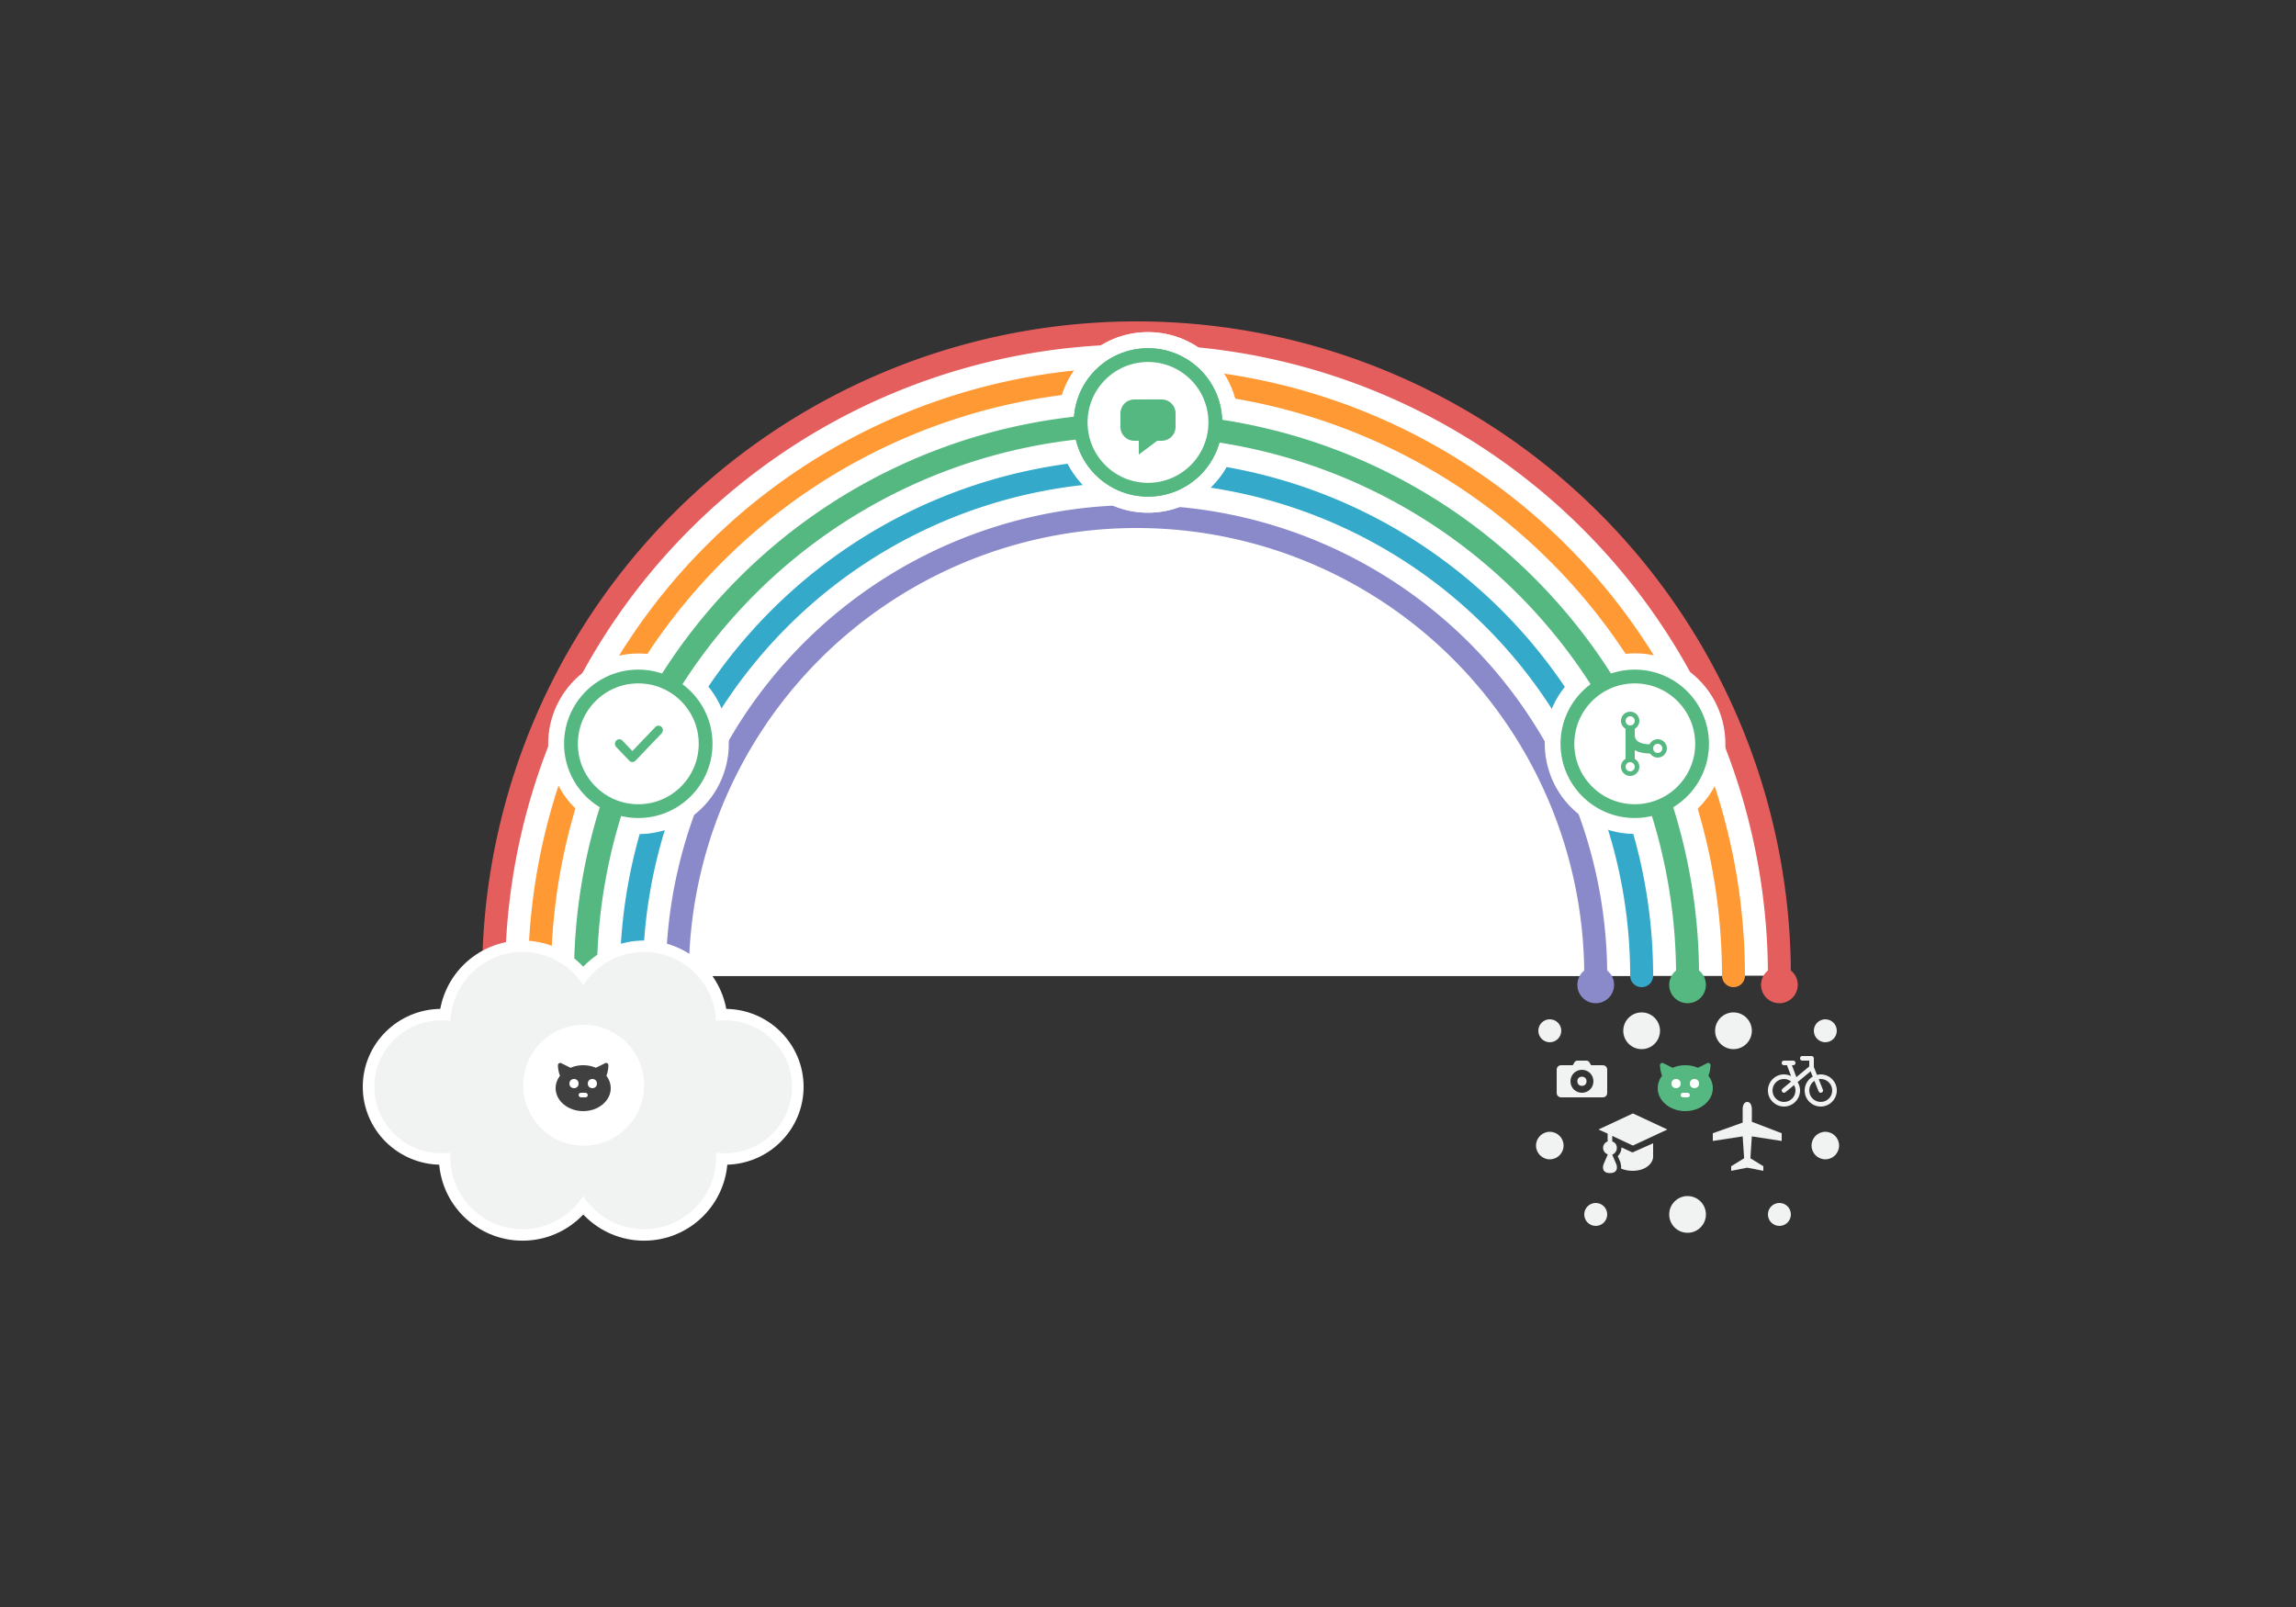 <?xml version="1.0" encoding="UTF-8" standalone="no"?>
<svg
   xmlns:dc="http://purl.org/dc/elements/1.1/"
   xmlns:cc="http://creativecommons.org/ns#"
   xmlns:rdf="http://www.w3.org/1999/02/22-rdf-syntax-ns#"
   xmlns:svg="http://www.w3.org/2000/svg"
   xmlns="http://www.w3.org/2000/svg"
   xmlns:sodipodi="http://sodipodi.sourceforge.net/DTD/sodipodi-0.dtd"
   xmlns:inkscape="http://www.inkscape.org/namespaces/inkscape"
   id="notations"
   width="500"
   height="350"
   viewBox="0 0 500 350"
   version="1.1"
   inkscape:version="0.91 r13725"
   sodipodi:docname="contributing.svg">
  <rect x="0" y="0" width="500" height="350" fill="#333333" stroke="none"/>
  <defs
     id="defs11" />
  <sodipodi:namedview
     pagecolor="#ffffff"
     bordercolor="#666666"
     borderopacity="1"
     objecttolerance="10"
     gridtolerance="10"
     guidetolerance="10"
     inkscape:pageopacity="0"
     inkscape:pageshadow="2"
     inkscape:window-width="1790"
     inkscape:window-height="884"
     id="namedview9"
     showgrid="false"
     inkscape:zoom="5.6568542"
     inkscape:cx="329.80147"
     inkscape:cy="114.39714"
     inkscape:window-x="53"
     inkscape:window-y="14"
     inkscape:window-maximized="0"
     inkscape:current-layer="notations"
     inkscape:snap-bbox="true"
     inkscape:bbox-paths="true"
     inkscape:object-paths="true"
     inkscape:object-nodes="true"
     inkscape:snap-nodes="true"
     inkscape:bbox-nodes="true"
     showguides="true"
     inkscape:guide-bbox="true">
    <inkscape:grid
       type="xygrid"
       id="grid3360" />
  </sodipodi:namedview>
  <title
     id="title3">place-holder</title>
  <path
     style="color:#000000;clip-rule:nonzero;display:inline;overflow:visible;visibility:visible;opacity:1;isolation:auto;mix-blend-mode:normal;color-interpolation:sRGB;color-interpolation-filters:linearRGB;solid-color:#000000;solid-opacity:1;fill:#ffffff;fill-opacity:1;fill-rule:nonzero;stroke:#e55e5e;stroke-width:5;stroke-linecap:round;stroke-linejoin:round;stroke-miterlimit:4;stroke-dasharray:none;stroke-dashoffset:0;stroke-opacity:1;marker:none;color-rendering:auto;image-rendering:auto;shape-rendering:auto;text-rendering:auto;enable-background:accumulate"
     id="path5584"
     sodipodi:type="arc"
     sodipodi:cx="247.5"
     sodipodi:cy="212.5"
     sodipodi:rx="140"
     sodipodi:ry="140"
     sodipodi:start="3.1415927"
     sodipodi:end="0"
     d="M 107.5,212.5 A 140,140 0 0 1 247.5,72.5 a 140,140 0 0 1 140,140"
     sodipodi:open="true" />
  <path
     id="circle5590"
     style="color:#000000;clip-rule:nonzero;display:inline;overflow:visible;visibility:visible;opacity:1;isolation:auto;mix-blend-mode:normal;color-interpolation:sRGB;color-interpolation-filters:linearRGB;solid-color:#000000;solid-opacity:1;fill:#ffffff;fill-opacity:1;fill-rule:nonzero;stroke:#ff9933;stroke-width:5;stroke-linecap:round;stroke-linejoin:round;stroke-miterlimit:4;stroke-dasharray:none;stroke-dashoffset:0;stroke-opacity:1;marker:none;color-rendering:auto;image-rendering:auto;shape-rendering:auto;text-rendering:auto;enable-background:accumulate"
     sodipodi:type="arc"
     sodipodi:cx="247.5"
     sodipodi:cy="212.5"
     sodipodi:rx="130"
     sodipodi:ry="130"
     sodipodi:start="3.1415927"
     sodipodi:end="0"
     sodipodi:open="true"
     d="M 117.5,212.5 A 130,130 0 0 1 247.5,82.5 a 130,130 0 0 1 130,130" />
  <path
     id="circle5594"
     style="color:#000000;clip-rule:nonzero;display:inline;overflow:visible;visibility:visible;opacity:1;isolation:auto;mix-blend-mode:normal;color-interpolation:sRGB;color-interpolation-filters:linearRGB;solid-color:#000000;solid-opacity:1;fill:#ffffff;fill-opacity:1;fill-rule:nonzero;stroke:#34a9ca;stroke-width:5;stroke-linecap:round;stroke-linejoin:round;stroke-miterlimit:4;stroke-dasharray:none;stroke-dashoffset:0;stroke-opacity:1;marker:none;color-rendering:auto;image-rendering:auto;shape-rendering:auto;text-rendering:auto;enable-background:accumulate"
     sodipodi:type="arc"
     sodipodi:cx="247.5"
     sodipodi:cy="212.5"
     sodipodi:rx="110"
     sodipodi:ry="110"
     sodipodi:start="3.1415927"
     sodipodi:end="0"
     d="M 137.5,212.5 A 110,110 0 0 1 247.5,102.5 a 110,110 0 0 1 110,110"
     sodipodi:open="true" />
  <path
     style="color:#000000;clip-rule:nonzero;display:inline;overflow:visible;visibility:visible;opacity:1;isolation:auto;mix-blend-mode:normal;color-interpolation:sRGB;color-interpolation-filters:linearRGB;solid-color:#000000;solid-opacity:1;fill:#ffffff;fill-opacity:1;fill-rule:nonzero;stroke:#8a8acb;stroke-width:5;stroke-linecap:round;stroke-linejoin:round;stroke-miterlimit:4;stroke-dasharray:none;stroke-dashoffset:0;stroke-opacity:1;marker:none;color-rendering:auto;image-rendering:auto;shape-rendering:auto;text-rendering:auto;enable-background:accumulate"
     id="circle5596"
     sodipodi:type="arc"
     sodipodi:cx="247.5"
     sodipodi:cy="212.5"
     sodipodi:rx="100"
     sodipodi:ry="100"
     sodipodi:start="3.1415927"
     sodipodi:end="0"
     d="m 147.5,212.5 a 100,100 0 0 1 100,-100 100,100 0 0 1 100,100"
     sodipodi:open="true" />
  <path
     inkscape:connector-curvature="0"
     id="rect7143"
     d="m 343.5,231 c 0,0 -0.5,0 -0.7,0.5 l -0.3,0.5 -2.5,0 c -0.6,0 -1,0.4 -1,1 l 0,5 c 0,0.6 0.4,1 1,1 l 9,0 c 0.6,0 1,-0.4 1,-1 l 0,-5 c 0,-0.6 -0.4,-1 -1,-1 l -2.5,0 -0.3,-0.5 C 346,231 345.5,231 345.5,231 l -2,0 z m 1,2 c 1.4,0 2.5,1.1 2.5,2.5 0,1.4 -1.1,2.5 -2.5,2.5 -1.4,0 -2.5,-1.1 -2.5,-2.5 0,-1.4 1.1,-2.5 2.5,-2.5 z m 0,1.5 c -0.6,0 -1,0.4 -1,1 0,0.6 0.4,1 1,1 0.6,0 1,-0.4 1,-1 0,-0.6 -0.4,-1 -1,-1 z"
     style="fill:#f1f2f2;fill-opacity:1" />
  <path
     inkscape:connector-curvature="0"
     style="color:#000000;font-style:normal;font-variant:normal;font-weight:normal;font-stretch:normal;font-size:medium;line-height:normal;font-family:sans-serif;text-indent:0;text-align:start;text-decoration:none;text-decoration-line:none;text-decoration-style:solid;text-decoration-color:#000000;letter-spacing:normal;word-spacing:normal;text-transform:none;direction:ltr;block-progression:tb;writing-mode:lr-tb;baseline-shift:baseline;text-anchor:start;white-space:normal;clip-rule:nonzero;display:inline;overflow:visible;visibility:visible;opacity:1;isolation:auto;mix-blend-mode:normal;color-interpolation:sRGB;color-interpolation-filters:linearRGB;solid-color:#000000;solid-opacity:1;fill:#f1f2f2;fill-opacity:1;fill-rule:nonzero;stroke:none;stroke-width:1;stroke-linecap:round;stroke-linejoin:round;stroke-miterlimit:4;stroke-dasharray:none;stroke-dashoffset:0;stroke-opacity:1;marker:none;color-rendering:auto;image-rendering:auto;shape-rendering:auto;text-rendering:auto;enable-background:accumulate"
     d="m 392.5,230 c -0.676,-0.01 -0.676,1.01 0,1 l 1.5,0 0,1.266 -2.803,2.334 -0.975,-2.6 0.277,0 c 0.676,0.01 0.676,-1.01 0,-1 L 388.5,231 c -0.676,-0.01 -0.676,1.01 0,1 l 0.652,0 0.891,2.375 C 389.575,234.142 389.056,234 388.5,234 c -1.927,0 -3.5,1.573 -3.5,3.5 0,1.927 1.573,3.5 3.5,3.5 1.927,0 3.5,-1.573 3.5,-3.5 0,-0.67 -0.2,-1.291 -0.529,-1.824 l 2.82,-2.35 0.463,1.16 C 393.711,235.094 393,236.211 393,237.5 c 0,1.927 1.573,3.5 3.5,3.5 1.927,0 3.5,-1.573 3.5,-3.5 0,-1.927 -1.573,-3.5 -3.5,-3.5 -0.283,0 -0.554,0.043 -0.818,0.107 l -0.682,-1.705 0,-1.902 c -3e-5,-0.276 -0.224,-0.5 -0.5,-0.5 z m -4,5 c 0.592,0 1.128,0.212 1.555,0.553 l -1.875,1.562 c -0.511,0.427 0.128,1.194 0.641,0.77 l 1.875,-1.562 c 0.188,0.352 0.305,0.749 0.305,1.178 0,1.387 -1.113,2.5 -2.5,2.5 -1.387,0 -2.5,-1.113 -2.5,-2.5 0,-1.387 1.113,-2.5 2.5,-2.5 z m 8,0 c 1.387,0 2.5,1.113 2.5,2.5 0,1.387 -1.113,2.5 -2.5,2.5 -1.387,0 -2.5,-1.113 -2.5,-2.5 0,-0.877 0.447,-1.642 1.125,-2.088 l 0.91,2.273 c 0.246,0.623 1.18,0.25 0.93,-0.371 l -0.908,-2.27 c 0.144,-0.026 0.291,-0.045 0.443,-0.045 z"
     id="path4668"
     sodipodi:nodetypes="ccccccccccccsssscccsssscccccsccccsssscssscccccc" />
  <path
     inkscape:connector-curvature="0"
     id="path9"
     d="m 355.6,242.5 -7.5,3.5 2,0.9 0,1.7 c -0.6,0.2 -1,0.8 -1,1.4 0,0.6 0.4,1.2 1,1.4 l 0,0.1 -0.9,2.1 c -0.3,0.9 -0.1,1.9 1.4,1.9 1.5,0 1.7,-1 1.4,-1.9 l -0.9,-2.1 c 0.6,-0.3 1,-0.8 1,-1.5 0,-0.7 -0.4,-1.2 -1,-1.4 l 0,-1.2 4.5,2.1 7.5,-3.5 -7.5,-3.5 z m 4.4,6.5 -4.5,2 -2.4,-1.1 0,0.1 c 0,0.7 -0.3,1.3 -0.8,1.8 l 0.6,1.4 0,0.1 c 0.1,0.4 0.2,0.8 0.1,1.2 0.7,0.3 1.5,0.5 2.5,0.5 3.3,0 4.5,-2 4.5,-3 l 0,-3 z"
     style="fill:#f1f2f2;fill-opacity:1" />
  <path
     style="fill:#f1f2f2;fill-opacity:1;stroke-width:1"
     id="path7712-0"
     sodipodi:nodetypes="cccccccccccccccsccc"
     inkscape:connector-curvature="0"
     d="m 388,246.818 0,1.682 -6.5,-1 -0.318,4.773 L 384,254 l 0,1 -3.5,-0.682 L 377,255 l 0,-1 2.818,-1.727 L 379.5,247.5 l -6.5,1 0,-1.682 6.5,-2.318 0,-3 c 0,0 0,-1.5 1,-1.5 1,0 1,1.5 1,1.5 l 0,2.818 z" />
  <circle
     style="color:#000000;clip-rule:nonzero;display:inline;overflow:visible;visibility:visible;opacity:1;isolation:auto;mix-blend-mode:normal;color-interpolation:sRGB;color-interpolation-filters:linearRGB;solid-color:#000000;solid-opacity:1;fill:#f1f2f2;fill-opacity:1;fill-rule:nonzero;stroke:none;stroke-width:5;stroke-linecap:round;stroke-linejoin:round;stroke-miterlimit:4;stroke-dasharray:none;stroke-dashoffset:0;stroke-opacity:1;marker:none;color-rendering:auto;image-rendering:auto;shape-rendering:auto;text-rendering:auto;enable-background:accumulate"
     id="path7109"
     cx="357.5"
     cy="224.5"
     r="4" />
  <circle
     r="4"
     cy="214.5"
     cx="347.5"
     id="circle7111"
     style="color:#000000;clip-rule:nonzero;display:inline;overflow:visible;visibility:visible;opacity:1;isolation:auto;mix-blend-mode:normal;color-interpolation:sRGB;color-interpolation-filters:linearRGB;solid-color:#000000;solid-opacity:1;fill:#8a8acb;fill-opacity:1;fill-rule:nonzero;stroke:none;stroke-width:5;stroke-linecap:round;stroke-linejoin:round;stroke-miterlimit:4;stroke-dasharray:none;stroke-dashoffset:0;stroke-opacity:1;marker:none;color-rendering:auto;image-rendering:auto;shape-rendering:auto;text-rendering:auto;enable-background:accumulate" />
  <circle
     style="color:#000000;clip-rule:nonzero;display:inline;overflow:visible;visibility:visible;opacity:1;isolation:auto;mix-blend-mode:normal;color-interpolation:sRGB;color-interpolation-filters:linearRGB;solid-color:#000000;solid-opacity:1;fill:#56b881;fill-opacity:1;fill-rule:nonzero;stroke:none;stroke-width:5;stroke-linecap:round;stroke-linejoin:round;stroke-miterlimit:4;stroke-dasharray:none;stroke-dashoffset:0;stroke-opacity:1;marker:none;color-rendering:auto;image-rendering:auto;shape-rendering:auto;text-rendering:auto;enable-background:accumulate"
     id="circle7113"
     cx="367.5"
     cy="214.5"
     r="4" />
  <circle
     r="4"
     cy="214.5"
     cx="387.5"
     id="circle7115"
     style="color:#000000;clip-rule:nonzero;display:inline;overflow:visible;visibility:visible;opacity:1;isolation:auto;mix-blend-mode:normal;color-interpolation:sRGB;color-interpolation-filters:linearRGB;solid-color:#000000;solid-opacity:1;fill:#e55e5e;fill-opacity:1;fill-rule:nonzero;stroke:none;stroke-width:5;stroke-linecap:round;stroke-linejoin:round;stroke-miterlimit:4;stroke-dasharray:none;stroke-dashoffset:0;stroke-opacity:1;marker:none;color-rendering:auto;image-rendering:auto;shape-rendering:auto;text-rendering:auto;enable-background:accumulate" />
  <circle
     r="4"
     cy="224.5"
     cx="377.5"
     id="circle7117"
     style="color:#000000;clip-rule:nonzero;display:inline;overflow:visible;visibility:visible;opacity:1;isolation:auto;mix-blend-mode:normal;color-interpolation:sRGB;color-interpolation-filters:linearRGB;solid-color:#000000;solid-opacity:1;fill:#f1f2f2;fill-opacity:1;fill-rule:nonzero;stroke:none;stroke-width:5;stroke-linecap:round;stroke-linejoin:round;stroke-miterlimit:4;stroke-dasharray:none;stroke-dashoffset:0;stroke-opacity:1;marker:none;color-rendering:auto;image-rendering:auto;shape-rendering:auto;text-rendering:auto;enable-background:accumulate" />
  <circle
     style="color:#000000;clip-rule:nonzero;display:inline;overflow:visible;visibility:visible;opacity:1;isolation:auto;mix-blend-mode:normal;color-interpolation:sRGB;color-interpolation-filters:linearRGB;solid-color:#000000;solid-opacity:1;fill:#f1f2f2;fill-opacity:1;fill-rule:nonzero;stroke:none;stroke-width:5;stroke-linecap:round;stroke-linejoin:round;stroke-miterlimit:4;stroke-dasharray:none;stroke-dashoffset:0;stroke-opacity:1;marker:none;color-rendering:auto;image-rendering:auto;shape-rendering:auto;text-rendering:auto;enable-background:accumulate"
     id="circle7119"
     cx="397.5"
     cy="224.5"
     r="2.5" />
  <circle
     r="2.5"
     cy="224.5"
     cx="337.5"
     id="circle7121"
     style="color:#000000;clip-rule:nonzero;display:inline;overflow:visible;visibility:visible;opacity:1;isolation:auto;mix-blend-mode:normal;color-interpolation:sRGB;color-interpolation-filters:linearRGB;solid-color:#000000;solid-opacity:1;fill:#f1f2f2;fill-opacity:1;fill-rule:nonzero;stroke:none;stroke-width:5;stroke-linecap:round;stroke-linejoin:round;stroke-miterlimit:4;stroke-dasharray:none;stroke-dashoffset:0;stroke-opacity:1;marker:none;color-rendering:auto;image-rendering:auto;shape-rendering:auto;text-rendering:auto;enable-background:accumulate" />
  <circle
     style="color:#000000;clip-rule:nonzero;display:inline;overflow:visible;visibility:visible;opacity:1;isolation:auto;mix-blend-mode:normal;color-interpolation:sRGB;color-interpolation-filters:linearRGB;solid-color:#000000;solid-opacity:1;fill:#f1f2f2;fill-opacity:1;fill-rule:nonzero;stroke:none;stroke-width:5;stroke-linecap:round;stroke-linejoin:round;stroke-miterlimit:4;stroke-dasharray:none;stroke-dashoffset:0;stroke-opacity:1;marker:none;color-rendering:auto;image-rendering:auto;shape-rendering:auto;text-rendering:auto;enable-background:accumulate"
     id="circle7127"
     cx="367.5"
     cy="264.5"
     r="4" />
  <circle
     style="color:#000000;clip-rule:nonzero;display:inline;overflow:visible;visibility:visible;opacity:1;isolation:auto;mix-blend-mode:normal;color-interpolation:sRGB;color-interpolation-filters:linearRGB;solid-color:#000000;solid-opacity:1;fill:#f1f2f2;fill-opacity:1;fill-rule:nonzero;stroke:none;stroke-width:5;stroke-linecap:round;stroke-linejoin:round;stroke-miterlimit:4;stroke-dasharray:none;stroke-dashoffset:0;stroke-opacity:1;marker:none;color-rendering:auto;image-rendering:auto;shape-rendering:auto;text-rendering:auto;enable-background:accumulate"
     id="circle7129"
     cx="347.5"
     cy="264.5"
     r="2.5" />
  <circle
     style="color:#000000;clip-rule:nonzero;display:inline;overflow:visible;visibility:visible;opacity:1;isolation:auto;mix-blend-mode:normal;color-interpolation:sRGB;color-interpolation-filters:linearRGB;solid-color:#000000;solid-opacity:1;fill:#f1f2f2;fill-opacity:1;fill-rule:nonzero;stroke:none;stroke-width:5;stroke-linecap:round;stroke-linejoin:round;stroke-miterlimit:4;stroke-dasharray:none;stroke-dashoffset:0;stroke-opacity:1;marker:none;color-rendering:auto;image-rendering:auto;shape-rendering:auto;text-rendering:auto;enable-background:accumulate"
     id="circle7131"
     cx="387.5"
     cy="264.5"
     r="2.5" />
  <circle
     r="3"
     cy="249.5"
     cx="397.5"
     id="circle7137"
     style="color:#000000;clip-rule:nonzero;display:inline;overflow:visible;visibility:visible;opacity:1;isolation:auto;mix-blend-mode:normal;color-interpolation:sRGB;color-interpolation-filters:linearRGB;solid-color:#000000;solid-opacity:1;fill:#f1f2f2;fill-opacity:1;fill-rule:nonzero;stroke:none;stroke-width:5;stroke-linecap:round;stroke-linejoin:round;stroke-miterlimit:4;stroke-dasharray:none;stroke-dashoffset:0;stroke-opacity:1;marker:none;color-rendering:auto;image-rendering:auto;shape-rendering:auto;text-rendering:auto;enable-background:accumulate" />
  <circle
     style="color:#000000;clip-rule:nonzero;display:inline;overflow:visible;visibility:visible;opacity:1;isolation:auto;mix-blend-mode:normal;color-interpolation:sRGB;color-interpolation-filters:linearRGB;solid-color:#000000;solid-opacity:1;fill:#f1f2f2;fill-opacity:1;fill-rule:nonzero;stroke:none;stroke-width:5;stroke-linecap:round;stroke-linejoin:round;stroke-miterlimit:4;stroke-dasharray:none;stroke-dashoffset:0;stroke-opacity:1;marker:none;color-rendering:auto;image-rendering:auto;shape-rendering:auto;text-rendering:auto;enable-background:accumulate"
     id="circle7139"
     cx="337.5"
     cy="249.5"
     r="3" />
  <circle
     r="14.662"
     cy="92"
     cx="250"
     id="circle7319"
     style="color:#000000;clip-rule:nonzero;display:inline;overflow:visible;visibility:visible;opacity:1;isolation:auto;mix-blend-mode:normal;color-interpolation:sRGB;color-interpolation-filters:linearRGB;solid-color:#000000;solid-opacity:1;fill:#ffffff;fill-opacity:1;fill-rule:nonzero;stroke:#ffffff;stroke-width:10;stroke-linecap:round;stroke-linejoin:round;stroke-miterlimit:4;stroke-dasharray:none;stroke-dashoffset:0;stroke-opacity:1;marker:none;color-rendering:auto;image-rendering:auto;shape-rendering:auto;text-rendering:auto;enable-background:accumulate" />
  <circle
     style="color:#000000;clip-rule:nonzero;display:inline;overflow:visible;visibility:visible;opacity:1;isolation:auto;mix-blend-mode:normal;color-interpolation:sRGB;color-interpolation-filters:linearRGB;solid-color:#000000;solid-opacity:1;fill:#ffffff;fill-opacity:1;fill-rule:nonzero;stroke:#ffffff;stroke-width:10;stroke-linecap:round;stroke-linejoin:round;stroke-miterlimit:4;stroke-dasharray:none;stroke-dashoffset:0;stroke-opacity:1;marker:none;color-rendering:auto;image-rendering:auto;shape-rendering:auto;text-rendering:auto;enable-background:accumulate"
     id="circle7330"
     cx="301.941"
     cy="248.62"
     r="14.662"
     transform="matrix(0.966,-0.259,0.259,0.966,0,0)" />
  <circle
     style="color:#000000;clip-rule:nonzero;display:inline;overflow:visible;visibility:visible;opacity:1;isolation:auto;mix-blend-mode:normal;color-interpolation:sRGB;color-interpolation-filters:linearRGB;solid-color:#000000;solid-opacity:1;fill:#ffffff;fill-opacity:1;fill-rule:nonzero;stroke:#ffffff;stroke-width:10;stroke-linecap:round;stroke-linejoin:round;stroke-miterlimit:4;stroke-dasharray:none;stroke-dashoffset:0;stroke-opacity:1;marker:none;color-rendering:auto;image-rendering:auto;shape-rendering:auto;text-rendering:auto;enable-background:accumulate"
     id="circle7359"
     cx="250"
     cy="92"
     r="14.662" />
  <circle
     transform="matrix(0.966,-0.259,0.259,0.966,0,0)"
     r="14.662"
     cy="192.456"
     cx="92.335"
     id="circle7365"
     style="color:#000000;clip-rule:nonzero;display:inline;overflow:visible;visibility:visible;opacity:1;isolation:auto;mix-blend-mode:normal;color-interpolation:sRGB;color-interpolation-filters:linearRGB;solid-color:#000000;solid-opacity:1;fill:#ffffff;fill-opacity:1;fill-rule:nonzero;stroke:#ffffff;stroke-width:10;stroke-linecap:round;stroke-linejoin:round;stroke-miterlimit:4;stroke-dasharray:none;stroke-dashoffset:0;stroke-opacity:1;marker:none;color-rendering:auto;image-rendering:auto;shape-rendering:auto;text-rendering:auto;enable-background:accumulate" />
  <path
     d="M 127.5,212.5 A 120,120 0 0 1 247.5,92.5 a 120,120 0 0 1 120,120"
     sodipodi:end="0"
     sodipodi:start="3.1415927"
     sodipodi:ry="120"
     sodipodi:rx="120"
     sodipodi:cy="212.5"
     sodipodi:cx="247.5"
     sodipodi:type="arc"
     id="path7321"
     style="color:#000000;clip-rule:nonzero;display:inline;overflow:visible;visibility:visible;opacity:1;isolation:auto;mix-blend-mode:normal;color-interpolation:sRGB;color-interpolation-filters:linearRGB;solid-color:#000000;solid-opacity:1;fill:none;fill-opacity:1;fill-rule:nonzero;stroke:#56b881;stroke-width:5;stroke-linecap:round;stroke-linejoin:round;stroke-miterlimit:4;stroke-dasharray:none;stroke-dashoffset:0;stroke-opacity:1;marker:none;color-rendering:auto;image-rendering:auto;shape-rendering:auto;text-rendering:auto;enable-background:accumulate"
     sodipodi:open="true" />
  <circle
     style="color:#000000;clip-rule:nonzero;display:inline;overflow:visible;visibility:visible;opacity:1;isolation:auto;mix-blend-mode:normal;color-interpolation:sRGB;color-interpolation-filters:linearRGB;solid-color:#000000;solid-opacity:1;fill:#ffffff;fill-opacity:1;fill-rule:nonzero;stroke:#56b881;stroke-width:3;stroke-linecap:round;stroke-linejoin:round;stroke-miterlimit:4;stroke-dasharray:none;stroke-dashoffset:0;stroke-opacity:1;marker:none;color-rendering:auto;image-rendering:auto;shape-rendering:auto;text-rendering:auto;enable-background:accumulate"
     id="path7317"
     cx="250"
     cy="92"
     r="14.662" />
  <path
     style="color:#000000;font-style:normal;font-variant:normal;font-weight:normal;font-stretch:normal;font-size:medium;line-height:normal;font-family:Sans;-inkscape-font-specification:Sans;text-indent:0;text-align:start;text-decoration:none;text-decoration-line:none;letter-spacing:normal;word-spacing:normal;text-transform:none;direction:ltr;block-progression:tb;writing-mode:lr-tb;baseline-shift:baseline;text-anchor:start;display:inline;overflow:visible;visibility:visible;fill:#56b881;fill-opacity:1;stroke:none;stroke-width:2;marker:none;enable-background:accumulate"
     d="m 254.349,88.05 a 0.944,0.987 0 0 0 -0.649,0.308 l -4.987,5.214 -2.154,-2.252 a 0.949,0.993 0 1 0 -1.357,1.388 l 2.833,2.962 a 0.944,0.987 0 0 0 1.357,0 l 5.665,-5.924 A 0.944,0.987 0 0 0 254.349,88.05 Z"
     id="path4445"
     inkscape:connector-curvature="0" />
  <circle
     r="14.662"
     cy="162"
     cx="356"
     id="circle7332"
     style="color:#000000;clip-rule:nonzero;display:inline;overflow:visible;visibility:visible;opacity:1;isolation:auto;mix-blend-mode:normal;color-interpolation:sRGB;color-interpolation-filters:linearRGB;solid-color:#000000;solid-opacity:1;fill:#ffffff;fill-opacity:1;fill-rule:nonzero;stroke:#56b881;stroke-width:3;stroke-linecap:round;stroke-linejoin:round;stroke-miterlimit:4;stroke-dasharray:none;stroke-dashoffset:0;stroke-opacity:1;marker:none;color-rendering:auto;image-rendering:auto;shape-rendering:auto;text-rendering:auto;enable-background:accumulate" />
  <g
     id="g5618"
     style="stroke:#ffffff;stroke-width:1.209;stroke-opacity:1"
     transform="matrix(0.827,0,0,0.827,27.777,60.965)">
    <g
       id="g5620"
       transform="matrix(1.009,0,0,1,-0.092,-0.5)"
       style="stroke:#ffffff;stroke-width:1.209;stroke-opacity:1">
      <circle
         transform="scale(1,-1)"
         r="17.5"
         cy="-213"
         cx="82"
         id="circle5622"
         style="color:#000000;clip-rule:nonzero;display:inline;overflow:visible;visibility:visible;opacity:1;isolation:auto;mix-blend-mode:normal;color-interpolation:sRGB;color-interpolation-filters:linearRGB;solid-color:#000000;solid-opacity:1;fill:#f1f2f2;fill-opacity:1;fill-rule:nonzero;stroke:#ffffff;stroke-width:6.047;stroke-linecap:round;stroke-linejoin:round;stroke-miterlimit:4;stroke-dasharray:none;stroke-dashoffset:0;stroke-opacity:1;marker:none;color-rendering:auto;image-rendering:auto;shape-rendering:auto;text-rendering:auto;enable-background:accumulate" />
      <circle
         transform="scale(1,-1)"
         r="17.5"
         cy="-213"
         cx="156"
         id="circle5624"
         style="color:#000000;clip-rule:nonzero;display:inline;overflow:visible;visibility:visible;opacity:1;isolation:auto;mix-blend-mode:normal;color-interpolation:sRGB;color-interpolation-filters:linearRGB;solid-color:#000000;solid-opacity:1;fill:#f1f2f2;fill-opacity:1;fill-rule:nonzero;stroke:#ffffff;stroke-width:6.047;stroke-linecap:round;stroke-linejoin:round;stroke-miterlimit:4;stroke-dasharray:none;stroke-dashoffset:0;stroke-opacity:1;marker:none;color-rendering:auto;image-rendering:auto;shape-rendering:auto;text-rendering:auto;enable-background:accumulate" />
    </g>
    <g
       id="g5626"
       style="stroke:#ffffff;stroke-width:1.209;stroke-opacity:1">
      <circle
         transform="scale(1,-1)"
         style="color:#000000;clip-rule:nonzero;display:inline;overflow:visible;visibility:visible;opacity:1;isolation:auto;mix-blend-mode:normal;color-interpolation:sRGB;color-interpolation-filters:linearRGB;solid-color:#000000;solid-opacity:1;fill:#f1f2f2;fill-opacity:1;fill-rule:nonzero;stroke:#ffffff;stroke-width:6.047;stroke-linecap:round;stroke-linejoin:round;stroke-miterlimit:4;stroke-dasharray:none;stroke-dashoffset:0;stroke-opacity:1;marker:none;color-rendering:auto;image-rendering:auto;shape-rendering:auto;text-rendering:auto;enable-background:accumulate"
         id="circle5628"
         cx="104"
         cy="-231"
         r="19" />
      <circle
         transform="scale(1,-1)"
         r="19"
         cy="-231"
         cx="136"
         id="circle5630"
         style="color:#000000;clip-rule:nonzero;display:inline;overflow:visible;visibility:visible;opacity:1;isolation:auto;mix-blend-mode:normal;color-interpolation:sRGB;color-interpolation-filters:linearRGB;solid-color:#000000;solid-opacity:1;fill:#f1f2f2;fill-opacity:1;fill-rule:nonzero;stroke:#ffffff;stroke-width:6.047;stroke-linecap:round;stroke-linejoin:round;stroke-miterlimit:4;stroke-dasharray:none;stroke-dashoffset:0;stroke-opacity:1;marker:none;color-rendering:auto;image-rendering:auto;shape-rendering:auto;text-rendering:auto;enable-background:accumulate" />
      <circle
         transform="scale(1,-1)"
         r="19"
         cy="-196"
         cx="104"
         id="circle5632"
         style="color:#000000;clip-rule:nonzero;display:inline;overflow:visible;visibility:visible;opacity:1;isolation:auto;mix-blend-mode:normal;color-interpolation:sRGB;color-interpolation-filters:linearRGB;solid-color:#000000;solid-opacity:1;fill:#f1f2f2;fill-opacity:1;fill-rule:nonzero;stroke:#ffffff;stroke-width:6.047;stroke-linecap:round;stroke-linejoin:round;stroke-miterlimit:4;stroke-dasharray:none;stroke-dashoffset:0;stroke-opacity:1;marker:none;color-rendering:auto;image-rendering:auto;shape-rendering:auto;text-rendering:auto;enable-background:accumulate" />
      <circle
         transform="scale(1,-1)"
         style="color:#000000;clip-rule:nonzero;display:inline;overflow:visible;visibility:visible;opacity:1;isolation:auto;mix-blend-mode:normal;color-interpolation:sRGB;color-interpolation-filters:linearRGB;solid-color:#000000;solid-opacity:1;fill:#f1f2f2;fill-opacity:1;fill-rule:nonzero;stroke:#ffffff;stroke-width:6.047;stroke-linecap:round;stroke-linejoin:round;stroke-miterlimit:4;stroke-dasharray:none;stroke-dashoffset:0;stroke-opacity:1;marker:none;color-rendering:auto;image-rendering:auto;shape-rendering:auto;text-rendering:auto;enable-background:accumulate"
         id="circle5634"
         cx="136"
         cy="-196"
         r="19" />
    </g>
  </g>
  <g
     id="g5608"
     transform="matrix(0.827,0,0,0.827,27.777,60.965)"
     style="fill:#666666;fill-opacity:1">
    <g
       transform="matrix(1.009,0,0,1,-0.092,-0.5)"
       id="g5598"
       style="fill:#666666;fill-opacity:1">
      <circle
         style="color:#000000;clip-rule:nonzero;display:inline;overflow:visible;visibility:visible;opacity:1;isolation:auto;mix-blend-mode:normal;color-interpolation:sRGB;color-interpolation-filters:linearRGB;solid-color:#000000;solid-opacity:1;fill:#f1f2f2;fill-opacity:1;fill-rule:nonzero;stroke:none;stroke-width:5;stroke-linecap:round;stroke-linejoin:round;stroke-miterlimit:4;stroke-dasharray:none;stroke-dashoffset:0;stroke-opacity:1;marker:none;color-rendering:auto;image-rendering:auto;shape-rendering:auto;text-rendering:auto;enable-background:accumulate"
         id="circle5554"
         cx="82"
         cy="-213"
         r="17.5"
         transform="scale(1,-1)" />
      <circle
         style="color:#000000;clip-rule:nonzero;display:inline;overflow:visible;visibility:visible;opacity:1;isolation:auto;mix-blend-mode:normal;color-interpolation:sRGB;color-interpolation-filters:linearRGB;solid-color:#000000;solid-opacity:1;fill:#f1f2f2;fill-opacity:1;fill-rule:nonzero;stroke:none;stroke-width:5;stroke-linecap:round;stroke-linejoin:round;stroke-miterlimit:4;stroke-dasharray:none;stroke-dashoffset:0;stroke-opacity:1;marker:none;color-rendering:auto;image-rendering:auto;shape-rendering:auto;text-rendering:auto;enable-background:accumulate"
         id="circle5568"
         cx="156"
         cy="-213"
         r="17.5"
         transform="scale(1,-1)" />
    </g>
    <g
       id="g5602"
       style="fill:#666666;fill-opacity:1">
      <circle
         r="19"
         cy="-231"
         cx="104"
         id="circle5570"
         style="color:#000000;clip-rule:nonzero;display:inline;overflow:visible;visibility:visible;opacity:1;isolation:auto;mix-blend-mode:normal;color-interpolation:sRGB;color-interpolation-filters:linearRGB;solid-color:#000000;solid-opacity:1;fill:#f1f2f2;fill-opacity:1;fill-rule:nonzero;stroke:none;stroke-width:5;stroke-linecap:round;stroke-linejoin:round;stroke-miterlimit:4;stroke-dasharray:none;stroke-dashoffset:0;stroke-opacity:1;marker:none;color-rendering:auto;image-rendering:auto;shape-rendering:auto;text-rendering:auto;enable-background:accumulate"
         transform="scale(1,-1)" />
      <circle
         style="color:#000000;clip-rule:nonzero;display:inline;overflow:visible;visibility:visible;opacity:1;isolation:auto;mix-blend-mode:normal;color-interpolation:sRGB;color-interpolation-filters:linearRGB;solid-color:#000000;solid-opacity:1;fill:#f1f2f2;fill-opacity:1;fill-rule:nonzero;stroke:none;stroke-width:5;stroke-linecap:round;stroke-linejoin:round;stroke-miterlimit:4;stroke-dasharray:none;stroke-dashoffset:0;stroke-opacity:1;marker:none;color-rendering:auto;image-rendering:auto;shape-rendering:auto;text-rendering:auto;enable-background:accumulate"
         id="circle5572"
         cx="136"
         cy="-231"
         r="19"
         transform="scale(1,-1)" />
      <circle
         style="color:#000000;clip-rule:nonzero;display:inline;overflow:visible;visibility:visible;opacity:1;isolation:auto;mix-blend-mode:normal;color-interpolation:sRGB;color-interpolation-filters:linearRGB;solid-color:#000000;solid-opacity:1;fill:#f1f2f2;fill-opacity:1;fill-rule:nonzero;stroke:none;stroke-width:5;stroke-linecap:round;stroke-linejoin:round;stroke-miterlimit:4;stroke-dasharray:none;stroke-dashoffset:0;stroke-opacity:1;marker:none;color-rendering:auto;image-rendering:auto;shape-rendering:auto;text-rendering:auto;enable-background:accumulate"
         id="circle5578"
         cx="104"
         cy="-196"
         r="19"
         transform="scale(1,-1)" />
      <circle
         r="19"
         cy="-196"
         cx="136"
         id="circle5580"
         style="color:#000000;clip-rule:nonzero;display:inline;overflow:visible;visibility:visible;opacity:1;isolation:auto;mix-blend-mode:normal;color-interpolation:sRGB;color-interpolation-filters:linearRGB;solid-color:#000000;solid-opacity:1;fill:#f1f2f2;fill-opacity:1;fill-rule:nonzero;stroke:none;stroke-width:5;stroke-linecap:round;stroke-linejoin:round;stroke-miterlimit:4;stroke-dasharray:none;stroke-dashoffset:0;stroke-opacity:1;marker:none;color-rendering:auto;image-rendering:auto;shape-rendering:auto;text-rendering:auto;enable-background:accumulate"
         transform="scale(1,-1)" />
    </g>
  </g>
  <path
     style="color:#000000;clip-rule:nonzero;display:inline;overflow:visible;visibility:visible;opacity:1;isolation:auto;mix-blend-mode:normal;color-interpolation:sRGB;color-interpolation-filters:linearRGB;solid-color:#000000;solid-opacity:1;fill:#f1f2f2;fill-opacity:1;fill-rule:nonzero;stroke:#56b881;stroke-width:2;stroke-linecap:round;stroke-linejoin:round;stroke-miterlimit:4;stroke-dasharray:none;stroke-dashoffset:0;stroke-opacity:1;marker:none;color-rendering:auto;image-rendering:auto;shape-rendering:auto;text-rendering:auto;enable-background:accumulate"
     d="m 355,158 0,9"
     id="path7336"
     inkscape:connector-curvature="0"
     sodipodi:nodetypes="cc" />
  <ellipse
     style="color:#000000;clip-rule:nonzero;display:inline;overflow:visible;visibility:visible;opacity:1;isolation:auto;mix-blend-mode:normal;color-interpolation:sRGB;color-interpolation-filters:linearRGB;solid-color:#000000;solid-opacity:1;fill:#ffffff;fill-opacity:1;fill-rule:nonzero;stroke:#56b881;stroke-width:1;stroke-linecap:round;stroke-linejoin:round;stroke-miterlimit:4;stroke-dasharray:none;stroke-dashoffset:0;stroke-opacity:1;marker:none;color-rendering:auto;image-rendering:auto;shape-rendering:auto;text-rendering:auto;enable-background:accumulate"
     id="path7338"
     cx="355"
     cy="157"
     rx="1.5"
     ry="1.5" />
  <ellipse
     ry="1.5"
     rx="1.5"
     cy="167"
     cx="355"
     id="ellipse7340"
     style="color:#000000;clip-rule:nonzero;display:inline;overflow:visible;visibility:visible;opacity:1;isolation:auto;mix-blend-mode:normal;color-interpolation:sRGB;color-interpolation-filters:linearRGB;solid-color:#000000;solid-opacity:1;fill:#ffffff;fill-opacity:1;fill-rule:nonzero;stroke:#56b881;stroke-width:1;stroke-linecap:round;stroke-linejoin:round;stroke-miterlimit:4;stroke-dasharray:none;stroke-dashoffset:0;stroke-opacity:1;marker:none;color-rendering:auto;image-rendering:auto;shape-rendering:auto;text-rendering:auto;enable-background:accumulate" />
  <path
     style="color:#000000;clip-rule:nonzero;display:inline;overflow:visible;visibility:visible;opacity:1;isolation:auto;mix-blend-mode:normal;color-interpolation:sRGB;color-interpolation-filters:linearRGB;solid-color:#000000;solid-opacity:1;fill:#ffffff;fill-opacity:1;fill-rule:nonzero;stroke:#56b881;stroke-width:2;stroke-linecap:round;stroke-linejoin:round;stroke-miterlimit:4;stroke-dasharray:none;stroke-dashoffset:0;stroke-opacity:1;marker:none;color-rendering:auto;image-rendering:auto;shape-rendering:auto;text-rendering:auto;enable-background:accumulate"
     d="m 355,160 c 0,4 6,3 6,3"
     id="path7342"
     inkscape:connector-curvature="0"
     sodipodi:nodetypes="cc" />
  <ellipse
     ry="1.5"
     rx="1.5"
     cy="163"
     cx="361"
     id="ellipse7340-8"
     style="color:#000000;clip-rule:nonzero;display:inline;overflow:visible;visibility:visible;opacity:1;isolation:auto;mix-blend-mode:normal;color-interpolation:sRGB;color-interpolation-filters:linearRGB;solid-color:#000000;solid-opacity:1;fill:#ffffff;fill-opacity:1;fill-rule:nonzero;stroke:#56b881;stroke-width:1;stroke-linecap:round;stroke-linejoin:round;stroke-miterlimit:4;stroke-dasharray:none;stroke-dashoffset:0;stroke-opacity:1;marker:none;color-rendering:auto;image-rendering:auto;shape-rendering:auto;text-rendering:auto;enable-background:accumulate" />
  <circle
     r="14.662"
     cy="92"
     cx="250"
     id="circle7361"
     style="color:#000000;clip-rule:nonzero;display:inline;overflow:visible;visibility:visible;opacity:1;isolation:auto;mix-blend-mode:normal;color-interpolation:sRGB;color-interpolation-filters:linearRGB;solid-color:#000000;solid-opacity:1;fill:#ffffff;fill-opacity:1;fill-rule:nonzero;stroke:#56b881;stroke-width:3;stroke-linecap:round;stroke-linejoin:round;stroke-miterlimit:4;stroke-dasharray:none;stroke-dashoffset:0;stroke-opacity:1;marker:none;color-rendering:auto;image-rendering:auto;shape-rendering:auto;text-rendering:auto;enable-background:accumulate" />
  <circle
     style="color:#000000;clip-rule:nonzero;display:inline;overflow:visible;visibility:visible;opacity:1;isolation:auto;mix-blend-mode:normal;color-interpolation:sRGB;color-interpolation-filters:linearRGB;solid-color:#000000;solid-opacity:1;fill:#ffffff;fill-opacity:1;fill-rule:nonzero;stroke:#56b881;stroke-width:3;stroke-linecap:round;stroke-linejoin:round;stroke-miterlimit:4;stroke-dasharray:none;stroke-dashoffset:0;stroke-opacity:1;marker:none;color-rendering:auto;image-rendering:auto;shape-rendering:auto;text-rendering:auto;enable-background:accumulate"
     id="circle7367"
     cx="139"
     cy="162"
     r="14.662" />
  <path
     inkscape:connector-curvature="0"
     id="path7363-0"
     d="m 143.349,158.05 a 0.944,0.987 0 0 0 -0.649,0.308 l -4.987,5.214 -2.154,-2.252 a 0.949,0.993 0 1 0 -1.357,1.388 l 2.833,2.962 a 0.944,0.987 0 0 0 1.357,0 l 5.665,-5.924 a 0.944,0.987 0 0 0 -0.708,-1.697 z"
     style="color:#000000;font-style:normal;font-variant:normal;font-weight:normal;font-stretch:normal;font-size:medium;line-height:normal;font-family:Sans;-inkscape-font-specification:Sans;text-indent:0;text-align:start;text-decoration:none;text-decoration-line:none;letter-spacing:normal;word-spacing:normal;text-transform:none;direction:ltr;block-progression:tb;writing-mode:lr-tb;baseline-shift:baseline;text-anchor:start;display:inline;overflow:visible;visibility:visible;fill:#56b881;fill-opacity:1;stroke:none;stroke-width:2;marker:none;enable-background:accumulate" />
  <path
     sodipodi:nodetypes="sssscccsssss"
     inkscape:connector-curvature="0"
     id="path4197"
     d="m 247,87 c -1.662,0 -3,1.338 -3,3 l 0,3 c 0,1.662 1.338,3 3,3 l 1,0 0,3 4,-3 1,0 c 1.662,0 3,-1.338 3,-3 l 0,-3 c 0,-1.662 -1.338,-3 -3,-3 z"
     style="color:#000000;display:inline;overflow:visible;visibility:visible;fill:#56b881;fill-opacity:1;fill-rule:nonzero;stroke:none;stroke-width:1;marker:none;enable-background:accumulate" />
  <circle
     style="color:#000000;clip-rule:nonzero;display:inline;overflow:visible;visibility:visible;opacity:1;isolation:auto;mix-blend-mode:normal;color-interpolation:sRGB;color-interpolation-filters:linearRGB;solid-color:#000000;solid-opacity:1;fill:#ffffff;fill-opacity:1;fill-rule:nonzero;stroke:#f1f2f2;stroke-width:3;stroke-linecap:round;stroke-linejoin:round;stroke-miterlimit:4;stroke-dasharray:none;stroke-dashoffset:0;stroke-opacity:1;marker:none;color-rendering:auto;image-rendering:auto;shape-rendering:auto;text-rendering:auto;enable-background:accumulate"
     id="circle7367-0"
     cx="127.109"
     cy="236.365"
     r="14.662" />
  <ellipse
     style="color:#000000;clip-rule:nonzero;display:inline;overflow:visible;visibility:visible;opacity:1;isolation:auto;mix-blend-mode:normal;color-interpolation:sRGB;color-interpolation-filters:linearRGB;solid-color:#000000;solid-opacity:1;fill:#404040;fill-opacity:1;fill-rule:nonzero;stroke:none;stroke-width:5;stroke-miterlimit:4;stroke-dasharray:none;stroke-opacity:1;marker:none;color-rendering:auto;image-rendering:auto;shape-rendering:auto;text-rendering:auto;enable-background:accumulate"
     id="path7608"
     cx="127"
     cy="237"
     rx="6"
     ry="5" />
  <path
     style="color:#000000;font-style:normal;font-variant:normal;font-weight:normal;font-stretch:normal;font-size:medium;line-height:normal;font-family:sans-serif;text-indent:0;text-align:start;text-decoration:none;text-decoration-line:none;text-decoration-style:solid;text-decoration-color:#000000;letter-spacing:normal;word-spacing:normal;text-transform:none;direction:ltr;block-progression:tb;writing-mode:lr-tb;baseline-shift:baseline;text-anchor:start;white-space:normal;clip-rule:nonzero;display:inline;overflow:visible;visibility:visible;opacity:1;isolation:auto;mix-blend-mode:normal;color-interpolation:sRGB;color-interpolation-filters:linearRGB;solid-color:#000000;solid-opacity:1;fill:#404040;fill-opacity:1;fill-rule:nonzero;stroke:none;stroke-width:1;stroke-linecap:round;stroke-linejoin:round;stroke-miterlimit:4;stroke-dasharray:none;stroke-dashoffset:0;stroke-opacity:1;marker:none;color-rendering:auto;image-rendering:auto;shape-rendering:auto;text-rendering:auto;enable-background:accumulate"
     d="m 121.975,231.5 c -0.269,0.011 -0.482,0.233 -0.48,0.502 0,0 8.3e-4,0.548 0.137,1.223 0.136,0.675 0.394,1.509 1.008,2.127 0.468,0.528 1.233,-0.231 0.709,-0.703 -0.379,-0.382 0.38,-0.048 0.264,-0.623 -0.019,-0.094 -0.006,-0.082 -0.019,-0.168 l 0.186,-0.41 c 0.609,0.335 1.079,-0.611 0.445,-0.895 l -2.006,-1 c -0.075,-0.038 -0.158,-0.056 -0.242,-0.053 z"
     id="path7620"
     inkscape:connector-curvature="0"
     sodipodi:nodetypes="ccscccccccc" />
  <path
     style="color:#000000;font-style:normal;font-variant:normal;font-weight:normal;font-stretch:normal;font-size:medium;line-height:normal;font-family:sans-serif;text-indent:0;text-align:start;text-decoration:none;text-decoration-line:none;text-decoration-style:solid;text-decoration-color:#000000;letter-spacing:normal;word-spacing:normal;text-transform:none;direction:ltr;block-progression:tb;writing-mode:lr-tb;baseline-shift:baseline;text-anchor:start;white-space:normal;clip-rule:nonzero;display:inline;overflow:visible;visibility:visible;opacity:1;isolation:auto;mix-blend-mode:normal;color-interpolation:sRGB;color-interpolation-filters:linearRGB;solid-color:#000000;solid-opacity:1;fill:#404040;fill-opacity:1;fill-rule:nonzero;stroke:none;stroke-width:1;stroke-linecap:round;stroke-linejoin:round;stroke-miterlimit:4;stroke-dasharray:none;stroke-dashoffset:0;stroke-opacity:1;marker:none;color-rendering:auto;image-rendering:auto;shape-rendering:auto;text-rendering:auto;enable-background:accumulate"
     d="m 131.984,231.5 c -0.072,0.002 -0.143,0.02 -0.207,0.053 l -2,1 c -0.634,0.284 -0.163,1.229 0.445,0.895 l 0.182,0.41 c -0.013,0.087 -5.2e-4,0.075 -0.019,0.17 -0.115,0.575 0.644,0.237 0.262,0.619 -0.49,0.471 0.236,1.197 0.707,0.707 0.618,-0.618 0.877,-1.456 1.012,-2.131 C 132.5,232.547 132.5,232 132.5,232 c 1.1e-4,-0.282 -0.233,-0.509 -0.516,-0.5 z"
     id="path7618"
     inkscape:connector-curvature="0"
     sodipodi:nodetypes="ccccccccccc" />
  <ellipse
     ry="1"
     rx="1"
     cy="236"
     cx="129"
     id="ellipse7612"
     style="color:#000000;clip-rule:nonzero;display:inline;overflow:visible;visibility:visible;opacity:1;isolation:auto;mix-blend-mode:normal;color-interpolation:sRGB;color-interpolation-filters:linearRGB;solid-color:#000000;solid-opacity:1;fill:#ffffff;fill-opacity:1;fill-rule:nonzero;stroke:none;stroke-width:5;stroke-miterlimit:4;stroke-dasharray:none;stroke-opacity:1;marker:none;color-rendering:auto;image-rendering:auto;shape-rendering:auto;text-rendering:auto;enable-background:accumulate" />
  <ellipse
     style="color:#000000;clip-rule:nonzero;display:inline;overflow:visible;visibility:visible;opacity:1;isolation:auto;mix-blend-mode:normal;color-interpolation:sRGB;color-interpolation-filters:linearRGB;solid-color:#000000;solid-opacity:1;fill:#ffffff;fill-opacity:1;fill-rule:nonzero;stroke:none;stroke-width:5;stroke-miterlimit:4;stroke-dasharray:none;stroke-opacity:1;marker:none;color-rendering:auto;image-rendering:auto;shape-rendering:auto;text-rendering:auto;enable-background:accumulate"
     id="ellipse7616"
     cx="125"
     cy="236"
     rx="1"
     ry="1" />
  <rect
     style="color:#000000;clip-rule:nonzero;display:inline;overflow:visible;visibility:visible;opacity:1;isolation:auto;mix-blend-mode:normal;color-interpolation:sRGB;color-interpolation-filters:linearRGB;solid-color:#000000;solid-opacity:1;fill:#ffffff;fill-opacity:1;fill-rule:nonzero;stroke:none;stroke-width:0.75;stroke-linecap:round;stroke-linejoin:round;stroke-miterlimit:4;stroke-dasharray:none;stroke-opacity:1;marker:none;color-rendering:auto;image-rendering:auto;shape-rendering:auto;text-rendering:auto;enable-background:accumulate"
     id="rect7632"
     width="2"
     height="1"
     x="126"
     y="238"
     rx="0.5"
     ry="0.5" />
  <ellipse
     ry="5"
     rx="6"
     cy="237"
     cx="367"
     id="ellipse7634"
     style="color:#000000;clip-rule:nonzero;display:inline;overflow:visible;visibility:visible;opacity:1;isolation:auto;mix-blend-mode:normal;color-interpolation:sRGB;color-interpolation-filters:linearRGB;solid-color:#000000;solid-opacity:1;fill:#56b881;fill-opacity:1;fill-rule:nonzero;stroke:none;stroke-width:5;stroke-miterlimit:4;stroke-dasharray:none;stroke-opacity:1;marker:none;color-rendering:auto;image-rendering:auto;shape-rendering:auto;text-rendering:auto;enable-background:accumulate" />
  <path
     sodipodi:nodetypes="ccc"
     style="color:#000000;clip-rule:nonzero;display:inline;overflow:visible;visibility:visible;opacity:1;isolation:auto;mix-blend-mode:normal;color-interpolation:sRGB;color-interpolation-filters:linearRGB;solid-color:#000000;solid-opacity:1;fill:#56b881;fill-opacity:1;fill-rule:nonzero;stroke:#56b881;stroke-width:1;stroke-linecap:round;stroke-linejoin:round;stroke-miterlimit:4;stroke-dasharray:none;stroke-opacity:1;marker:none;color-rendering:auto;image-rendering:auto;shape-rendering:auto;text-rendering:auto;enable-background:accumulate"
     d="m 364,233 -2.007,-1 c 0,0 0.007,2 1,3"
     id="path7636"
     inkscape:connector-curvature="0" />
  <path
     sodipodi:nodetypes="ccc"
     inkscape:connector-curvature="0"
     id="path7638"
     d="m 370,233 2,-1 c 0,0 0,2 -1,3"
     style="color:#000000;clip-rule:nonzero;display:inline;overflow:visible;visibility:visible;opacity:1;isolation:auto;mix-blend-mode:normal;color-interpolation:sRGB;color-interpolation-filters:linearRGB;solid-color:#000000;solid-opacity:1;fill:#56b881;fill-opacity:1;fill-rule:nonzero;stroke:#56b881;stroke-width:1;stroke-linecap:round;stroke-linejoin:round;stroke-miterlimit:4;stroke-dasharray:none;stroke-opacity:1;marker:none;color-rendering:auto;image-rendering:auto;shape-rendering:auto;text-rendering:auto;enable-background:accumulate" />
  <ellipse
     style="color:#000000;clip-rule:nonzero;display:inline;overflow:visible;visibility:visible;opacity:1;isolation:auto;mix-blend-mode:normal;color-interpolation:sRGB;color-interpolation-filters:linearRGB;solid-color:#000000;solid-opacity:1;fill:#ffffff;fill-opacity:1;fill-rule:nonzero;stroke:none;stroke-width:5;stroke-miterlimit:4;stroke-dasharray:none;stroke-opacity:1;marker:none;color-rendering:auto;image-rendering:auto;shape-rendering:auto;text-rendering:auto;enable-background:accumulate"
     id="ellipse7640"
     cx="369"
     cy="236"
     rx="1"
     ry="1" />
  <ellipse
     ry="1"
     rx="1"
     cy="236"
     cx="365"
     id="ellipse7642"
     style="color:#000000;clip-rule:nonzero;display:inline;overflow:visible;visibility:visible;opacity:1;isolation:auto;mix-blend-mode:normal;color-interpolation:sRGB;color-interpolation-filters:linearRGB;solid-color:#000000;solid-opacity:1;fill:#ffffff;fill-opacity:1;fill-rule:nonzero;stroke:none;stroke-width:5;stroke-miterlimit:4;stroke-dasharray:none;stroke-opacity:1;marker:none;color-rendering:auto;image-rendering:auto;shape-rendering:auto;text-rendering:auto;enable-background:accumulate" />
  <rect
     ry="0.5"
     rx="0.5"
     y="238"
     x="366"
     height="1"
     width="2"
     id="rect7644"
     style="color:#000000;clip-rule:nonzero;display:inline;overflow:visible;visibility:visible;opacity:1;isolation:auto;mix-blend-mode:normal;color-interpolation:sRGB;color-interpolation-filters:linearRGB;solid-color:#000000;solid-opacity:1;fill:#ffffff;fill-opacity:1;fill-rule:nonzero;stroke:none;stroke-width:0.75;stroke-linecap:round;stroke-linejoin:round;stroke-miterlimit:4;stroke-dasharray:none;stroke-opacity:1;marker:none;color-rendering:auto;image-rendering:auto;shape-rendering:auto;text-rendering:auto;enable-background:accumulate" />
</svg>
